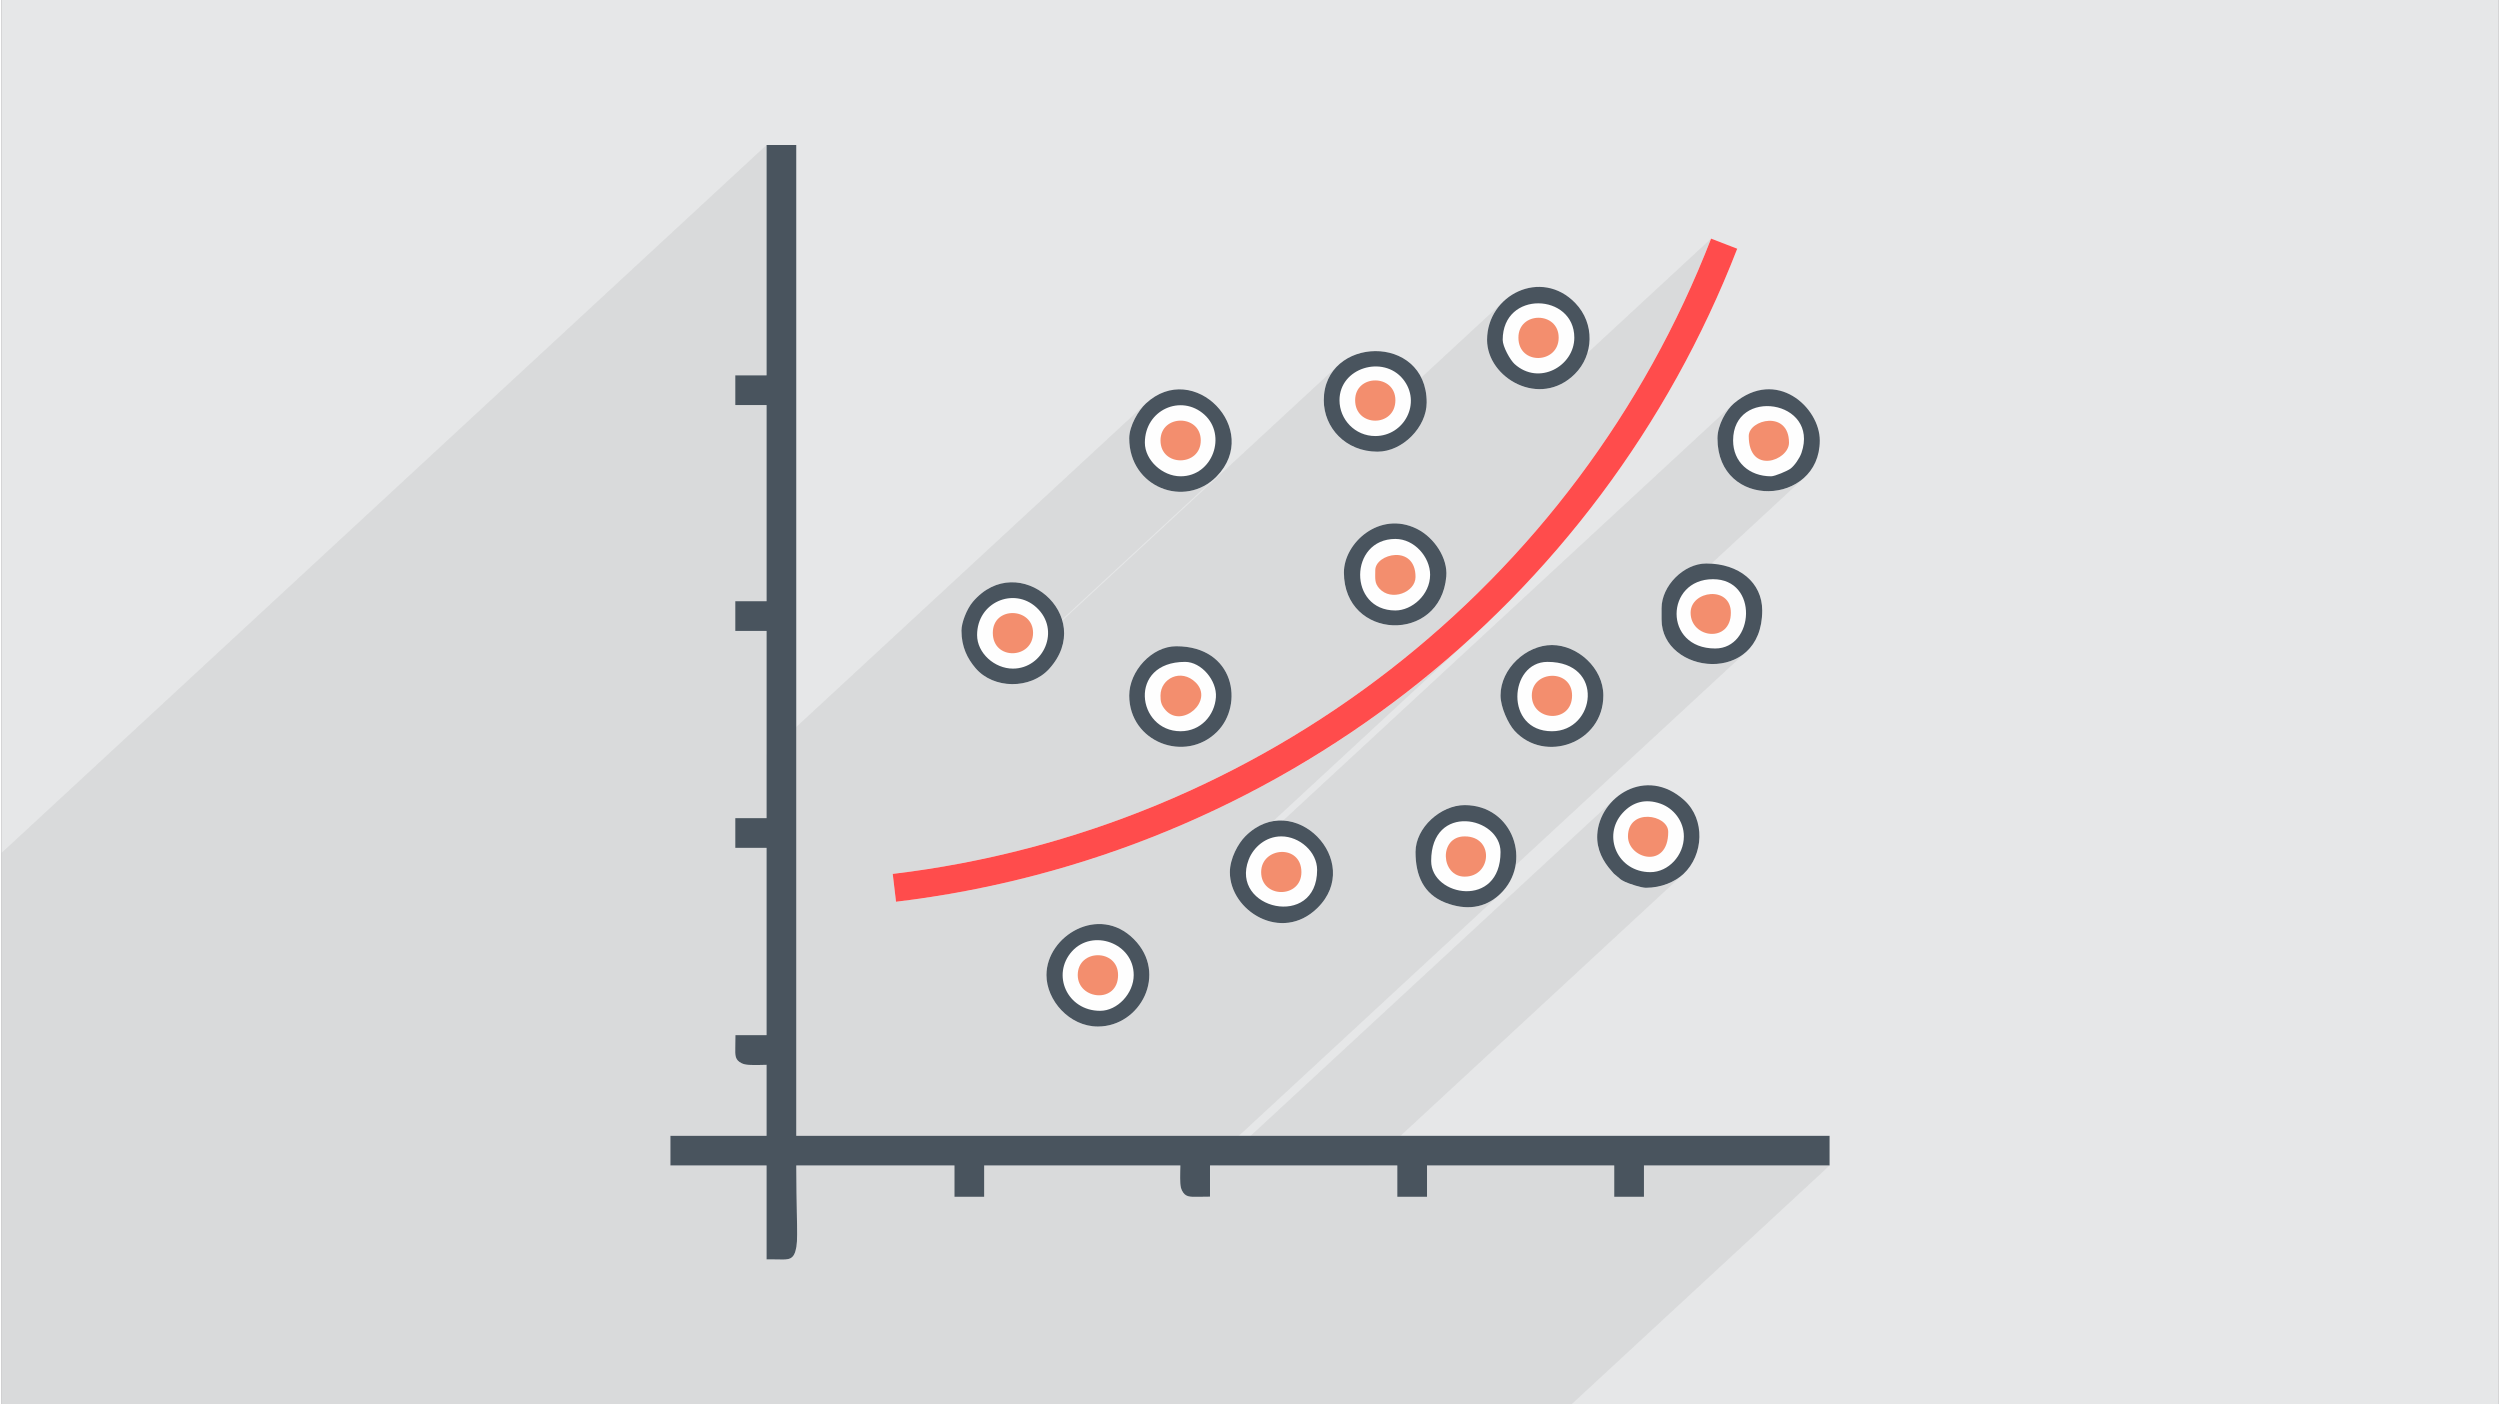 <?xml version="1.0" encoding="UTF-8"?>
<!DOCTYPE svg PUBLIC "-//W3C//DTD SVG 1.0//EN" "http://www.w3.org/TR/2001/REC-SVG-20010904/DTD/svg10.dtd">
<!-- Creator: CorelDRAW 2017 -->
<svg xmlns="http://www.w3.org/2000/svg" xml:space="preserve" width="356px" height="200px" version="1.0" shape-rendering="geometricPrecision" text-rendering="geometricPrecision" image-rendering="optimizeQuality" fill-rule="evenodd" clip-rule="evenodd"
viewBox="0 0 35600 20025"
 xmlns:xlink="http://www.w3.org/1999/xlink">
 <rect x="0" y="0" width="35600" height="20025" fill="#808080" stroke="none"/>
 <g id="Layer_x0020_1">
  <g id="_1990895759056">
   <path fill="#E6E7E8" d="M0 0l35600 0 0 20025 -35600 0 0 -20025z"/>
   <path fill="#373435" fill-opacity="0.078" d="M10907 5351l-446 413 0 11 446 0 0 2797 -446 413 0 11 446 0 0 1761 5409 -5004 -40 41 -41 51 -40 60 -37 64 -32 69 -25 71 -17 71 -6 69 35 243 97 203 144 156 178 106 200 51 208 -7 202 -70 182 -138 -3153 2918 15 5 4896 -4530 -94 99 -73 120 -46 140 -17 161 15 144 41 136 66 124 90 110 111 91 41 22 2235 -2068 -142 157 -94 196 -35 227 34 198 92 178 140 149 174 109 198 60 209 2 54 -17 2293 -2122 -91 231 -96 228 -99 227 -103 224 -106 222 -110 219 -113 217 -117 215 -120 212 -124 210 -127 208 -131 205 -133 202 -137 200 -140 198 -144 194 -146 193 -149 189 -153 187 -155 184 -159 181 -161 178 -164 176 -167 172 -170 170 -172 167 -176 164 -2469 2285 164 -94 213 -125 210 -130 208 -132 205 -137 203 -139 201 -143 199 -146 195 -149 194 -153 191 -156 188 -159 185 -162 183 -166 -3436 3180 -12 38 -15 74 -2 38 7184 -6648 -41 40 -41 50 -40 58 -36 64 -31 69 -25 72 -15 73 -6 72 16 180 47 156 72 130 93 106 110 81 124 57 131 34 137 10 136 -13 132 -35 123 -59 110 -80 -2028 1877 0 139 16 140 45 124 71 108 92 91 109 73 121 54 129 33 134 13 134 -9 130 -32 121 -56 108 -80 -3935 3641 60 -4 97 -22 93 -36 88 -53 84 -69 -4544 4205 9 21 5 9 396 -366 121 0 5662 -5239 -132 149 -91 177 -39 195 0 79 10 75 18 71 25 67 31 63 36 58 39 54 42 50 17 19 10 12 5 6 4 5 4 4 8 6 12 10 21 17 17 15 13 12 11 9 9 7 11 7 13 8 17 8 22 12 27 11 34 14 41 14 43 14 44 13 42 10 37 7 29 2 83 -4 78 -11 76 -18 70 -24 66 -29 61 -33 54 -38 48 -40 -4491 4156 411 0 0 392 424 -392 2670 0 0 392 423 -392 2647 0 -3683 3408 -2164 0 -424 0 -59 0 -423 0 -2187 0 -424 0 -59 0 -423 0 -412 0 -322 0 -390 0 -197 0 -166 0 -703 0 -58 0 -105 0 -195 0 -122 0 -15 0 -32 0 -223 0 -64 0 -90 0 -270 0 -598 0 -608 0 -76 0 -150 0 -23 0 -31 0 -179 0 -65 0 -13 0 -301 0 -363 0 -61 0 -59 0 -194 0 -54 0 -175 0 -96 0 -230 0 -267 0 -36 0 -133 0 -81 0 -60 0 -23 0 -143 0 -163 0 -118 0 -273 0 -126 0 -193 0 -314 0 -423 0 -259 0 -199 0 -213 0 -143 0 -91 0 -299 0 -167 0 -180 0 -83 0 -195 0 -104 0 -76 0 -31 0 -31 0 -147 0 -59 0 -11 0 -99 0 -61 0 -5 0 -241 0 -111 0 -817 0 -224 0 -333 0 -21 0 -486 0 -208 0 -446 0 -11 0 -111 0 -281 0 -6 0 -49 0 -236 0 -299 0 -892 0 0 -936 0 -413 0 -11 0 -413 0 -2384 0 -413 0 -10 0 -413 0 -2872 10907 -10093 0 3284z"/>
   <path fill="#FEFEFE" d="M10561 5351l346 0 0 -3284 424 0 0 14127 14733 0 0 423 -2647 0 0 447 -423 0 0 -447 -2670 0 0 447 -424 0 0 -447 -2669 0 0 445 -166 2c-127,2 -188,4 -235,-90 -28,-56 -27,-130 -24,-272l1 -85 -2797 0 0 447 -424 0 0 -447 -2255 0c1,304 5,516 8,678 5,252 8,395 -6,481 -31,188 -102,186 -263,181l-163 -1 0 -1339 -1371 0 0 -423 1371 0 0 -1012 -84 2c-142,2 -216,3 -272,-25 -94,-47 -93,-108 -90,-235l2 -165 444 0 0 -2670 -446 0 0 -424 446 0 0 -2669 -446 0 0 -424 446 0 0 -2797 -446 0 0 -424 100 0zm13107 3321l0 160c0,785 1435,953 1435,-128 0,-398 -329,-670 -797,-670 -320,0 -638,318 -638,638zm-4816 -2966c0,391 310,734 766,734 358,0 701,-351 701,-702 0,-996 -1467,-945 -1467,-32zm-3954 8196c0,360 326,734 734,734 606,0 1002,-755 512,-1246 -498,-500 -1246,-46 -1246,512zm5262 -1754c0,335 115,601 426,722 291,112 562,84 779,-122 471,-447 186,-1270 -504,-1270 -339,0 -701,321 -701,670zm3284 510c223,0 417,-86 536,-197 289,-271 314,-777 12,-1051 -544,-494 -1210,-48 -1240,489 -13,217 88,390 201,517 55,62 14,23 81,79 53,45 44,43 113,78 57,27 230,85 297,85zm1021 -6409c0,1032 1459,969 1459,31 0,-471 -616,-1040 -1224,-529 -109,92 -235,309 -235,498zm-3093 3667c0,168 112,405 199,502 429,472 1268,180 1268,-502 0,-393 -370,-719 -734,-719 -366,0 -733,336 -733,719zm-192 -5071c0,546 756,982 1252,487 268,-267 289,-717 6,-1011 -483,-502 -1258,-119 -1258,524zm-3667 7590c0,553 736,1012 1246,513 680,-665 -338,-1712 -1025,-1025 -102,102 -221,316 -221,512zm1626 -4273c0,967 1377,1023 1461,56 22,-256 -167,-552 -423,-679 -531,-261 -1038,203 -1038,623zm-5453 829c0,234 87,401 200,534 256,303 785,304 1049,13 687,-755 -437,-1719 -1085,-958 -89,105 -164,299 -164,411zm2392 925c0,667 800,969 1252,518 387,-386 253,-1220 -582,-1220 -348,0 -670,355 -670,702zm0 -3667c0,702 796,1004 1246,544 653,-667 -325,-1675 -1008,-1040 -104,95 -238,317 -238,496zm-3372 6211c2633,-315 5071,-1344 7090,-2911 2020,-1568 3621,-3675 4578,-6147l373 144c-985,2541 -2631,4707 -4707,6319 -2075,1611 -4582,2668 -7287,2992l-47 -397z"/>
   <g>
    <path fill="#49545E" d="M11007 5451l-446 0 0 224 446 0 0 2997 -446 0 0 223 446 0 0 2870 -446 0 0 224 446 0 0 2870 -446 0c0,269 -50,223 446,223l0 1212 -1371 0 0 223 1371 0 0 1339c317,0 224,117 224,-1339l2455 0 0 446 223 0 0 -446 2998 0c0,497 -46,446 223,446l0 -446 2870 0 0 446 223 0 0 -446 2871 0 0 446 223 0 0 -446 2647 0 0 -223 -14733 0 0 -14127 -224 0 0 3284z"/>
    <path fill="#49545E" fill-rule="nonzero" d="M11007 5552l-346 0 0 22 447 0 0 3198 -447 0 0 23 447 0 0 3071 -447 0 0 23 447 0 0 3070 -458 0c-10,13 -23,16 -10,22 12,6 70,5 180,3l288 -2 0 1412 -1372 0 0 23 1372 0 0 1341c17,0 26,-4 28,-14 11,-70 8,-206 4,-445 -4,-200 -9,-466 -9,-782l0 -100 2655 0 0 446 23 0 0 -446 3198 0 -2 288c-2,109 -3,167 3,180 6,12 9,0 22,-10l0 -458 3070 0 0 446 23 0 0 -446 3071 0 0 446 23 0 0 -446 2646 0 0 -23 -14732 0 0 -14127 -23 0 0 3285 -101 0zm-446 -201l346 0 0 -3284 424 0 0 14127 14733 0 0 423 -2647 0 0 447 -424 0 0 -447 -2669 0 0 447 -424 0 0 -447 -2670 0 0 445 -165 2c-127,2 -188,4 -235,-90 -28,-56 -27,-130 -25,-272l2 -85 -2797 0 0 447 -424 0 0 -447 -2255 0c1,304 5,516 8,678 5,252 8,395 -6,481 -32,188 -102,186 -263,181l-163 -1 0 -1339 -1371 0 0 -423 1371 0 0 -1012 -84 2c-142,2 -217,3 -272,-25 -94,-47 -93,-108 -90,-235l2 -165 444 0 0 -2670 -446 0 0 -424 446 0 0 -2669 -446 0 0 -424 446 0 0 -2797 -446 0 0 -424 100 0z"/>
    <path fill="#49545E" d="M24433 9246c-745,0 -713,-988 -32,-988 656,0 590,988 32,988zm-765 -574l0 160c0,785 1435,953 1435,-128 0,-398 -329,-670 -798,-670 -320,0 -637,318 -637,638z"/>
    <path fill="#49545E" d="M19076 5706c0,-464 624,-649 906,-300 269,334 19,811 -396,811 -288,0 -510,-235 -510,-511zm-224 0c0,391 310,734 766,734 358,0 701,-351 701,-702 0,-996 -1467,-945 -1467,-32z"/>
    <path fill="#49545E" d="M16142 13902c0,261 -231,510 -479,510 -470,0 -698,-517 -401,-848 294,-327 880,-119 880,338zm-1244 0c0,360 326,734 733,734 607,0 1003,-755 513,-1246 -498,-500 -1246,-46 -1246,512z"/>
    <path fill="#49545E" d="M20383 12276c0,-834 989,-635 989,-128 0,810 -989,637 -989,128zm-223 -128c0,335 115,601 426,722 290,112 562,84 779,-122 471,-447 186,-1269 -504,-1269 -340,0 -701,320 -701,669z"/>
    <path fill="#49545E" d="M23986 11925c0,270 -219,510 -478,510 -467,0 -691,-517 -396,-843 143,-158 327,-209 542,-133 183,65 332,246 332,466zm-542 733c223,0 417,-86 536,-197 289,-271 314,-777 12,-1051 -544,-494 -1210,-48 -1241,489 -12,217 89,390 202,517 55,62 14,23 81,79 53,45 43,43 113,78 57,27 230,85 297,85z"/>
    <path fill="#49545E" d="M25230 6791c-311,0 -542,-202 -542,-511 0,-765 1234,-579 975,177 -25,74 -101,185 -158,226 -42,31 -221,108 -275,108zm-765 -542c0,1032 1459,969 1459,31 0,-471 -616,-1040 -1224,-529 -109,92 -235,309 -235,498z"/>
    <path fill="#49545E" d="M22041 9437c824,0 687,989 64,989 -679,0 -614,-989 -64,-989zm-669 479c0,168 111,405 199,502 429,472 1267,180 1267,-502 0,-393 -369,-719 -733,-719 -366,0 -733,336 -733,719z"/>
    <path fill="#49545E" d="M21403 4846c0,-712 1021,-667 1021,-32 0,407 -506,691 -853,375 -62,-57 -168,-247 -168,-343zm-223 0c0,545 756,981 1252,486 268,-267 289,-717 6,-1011 -483,-502 -1258,-119 -1258,525z"/>
    <path fill="#49545E" d="M18246 11925c262,0 511,221 511,478 0,851 -1249,563 -976,-146 68,-177 243,-332 465,-332zm-733 510c0,553 736,1011 1246,513 680,-665 -338,-1712 -1025,-1025 -102,102 -221,316 -221,512z"/>
    <path fill="#49545E" d="M19873 8704c-676,0 -664,-1020 0,-1020 273,0 495,261 495,510 0,288 -260,510 -495,510zm-734 -542c0,967 1377,1023 1460,56 22,-256 -166,-552 -422,-679 -531,-261 -1038,203 -1038,623z"/>
    <path fill="#49545E" d="M14420 9533c-262,0 -511,-221 -511,-478 0,-472 524,-686 843,-397 357,323 102,875 -332,875zm-734 -542c0,235 87,401 200,534 256,303 785,304 1049,13 687,-755 -437,-1719 -1086,-958 -89,105 -163,299 -163,411z"/>
    <path fill="#49545E" d="M16811 10426c-626,0 -757,-989 64,-989 231,0 456,265 439,505 -18,254 -213,484 -503,484zm-733 -510c0,667 799,969 1252,518 387,-386 253,-1220 -582,-1220 -348,0 -670,355 -670,702z"/>
    <path fill="#49545E" d="M16811 6791c-261,0 -510,-231 -510,-479 0,-470 517,-698 848,-401 325,292 121,880 -338,880zm-733 -542c0,702 796,1004 1246,544 653,-667 -326,-1675 -1009,-1040 -103,95 -237,317 -237,496z"/>
    <path fill="#F38E6E" d="M19586 8130c0,121 -13,181 58,261 170,189 516,55 516,-165 0,-470 -574,-333 -574,-96z"/>
    <path fill="#F38E6E" d="M19299 5706c0,389 574,389 574,0 0,-376 -574,-376 -574,0z"/>
    <path fill="#F38E6E" d="M21627 4814c0,398 574,376 574,0 0,-378 -574,-378 -574,0z"/>
    <path fill="#F38E6E" d="M20861 12499c386,0 425,-574 0,-574 -373,0 -344,574 0,574z"/>
    <path fill="#F38E6E" d="M21818 9916c0,374 574,404 574,0 0,-385 -574,-363 -574,0z"/>
    <path fill="#F38E6E" d="M14133 9023c0,399 574,376 574,0 0,-366 -574,-386 -574,0z"/>
    <path fill="#F38E6E" d="M15344 13902c0,355 575,414 575,0 0,-377 -575,-377 -575,0z"/>
    <path fill="#F38E6E" d="M17959 12435c0,378 574,378 574,0 0,-406 -574,-362 -574,0z"/>
    <path fill="#F38E6E" d="M16524 9916c0,79 5,134 75,212 234,259 689,-135 428,-396 -209,-208 -503,-59 -503,184z"/>
    <path fill="#F38E6E" d="M24911 6217c0,556 574,351 574,95 0,-469 -574,-332 -574,-95z"/>
    <path fill="#F38E6E" d="M23189 11925c0,320 574,476 574,-64 0,-250 -574,-345 -574,64z"/>
    <path fill="#F38E6E" d="M24082 8736c0,367 574,437 574,0 0,-391 -574,-318 -574,0z"/>
    <path fill="#F38E6E" d="M16524 6280c0,382 574,374 574,0 0,-377 -574,-377 -574,0z"/>
    <path fill="#FF4C4C" fill-rule="nonzero" d="M12706 12460c2633,-315 5071,-1344 7090,-2911 2019,-1568 3620,-3675 4578,-6147l373 144c-985,2541 -2631,4707 -4707,6319 -2076,1611 -4582,2668 -7287,2992l-47 -397z"/>
   </g>
  </g>
 </g>
</svg>
